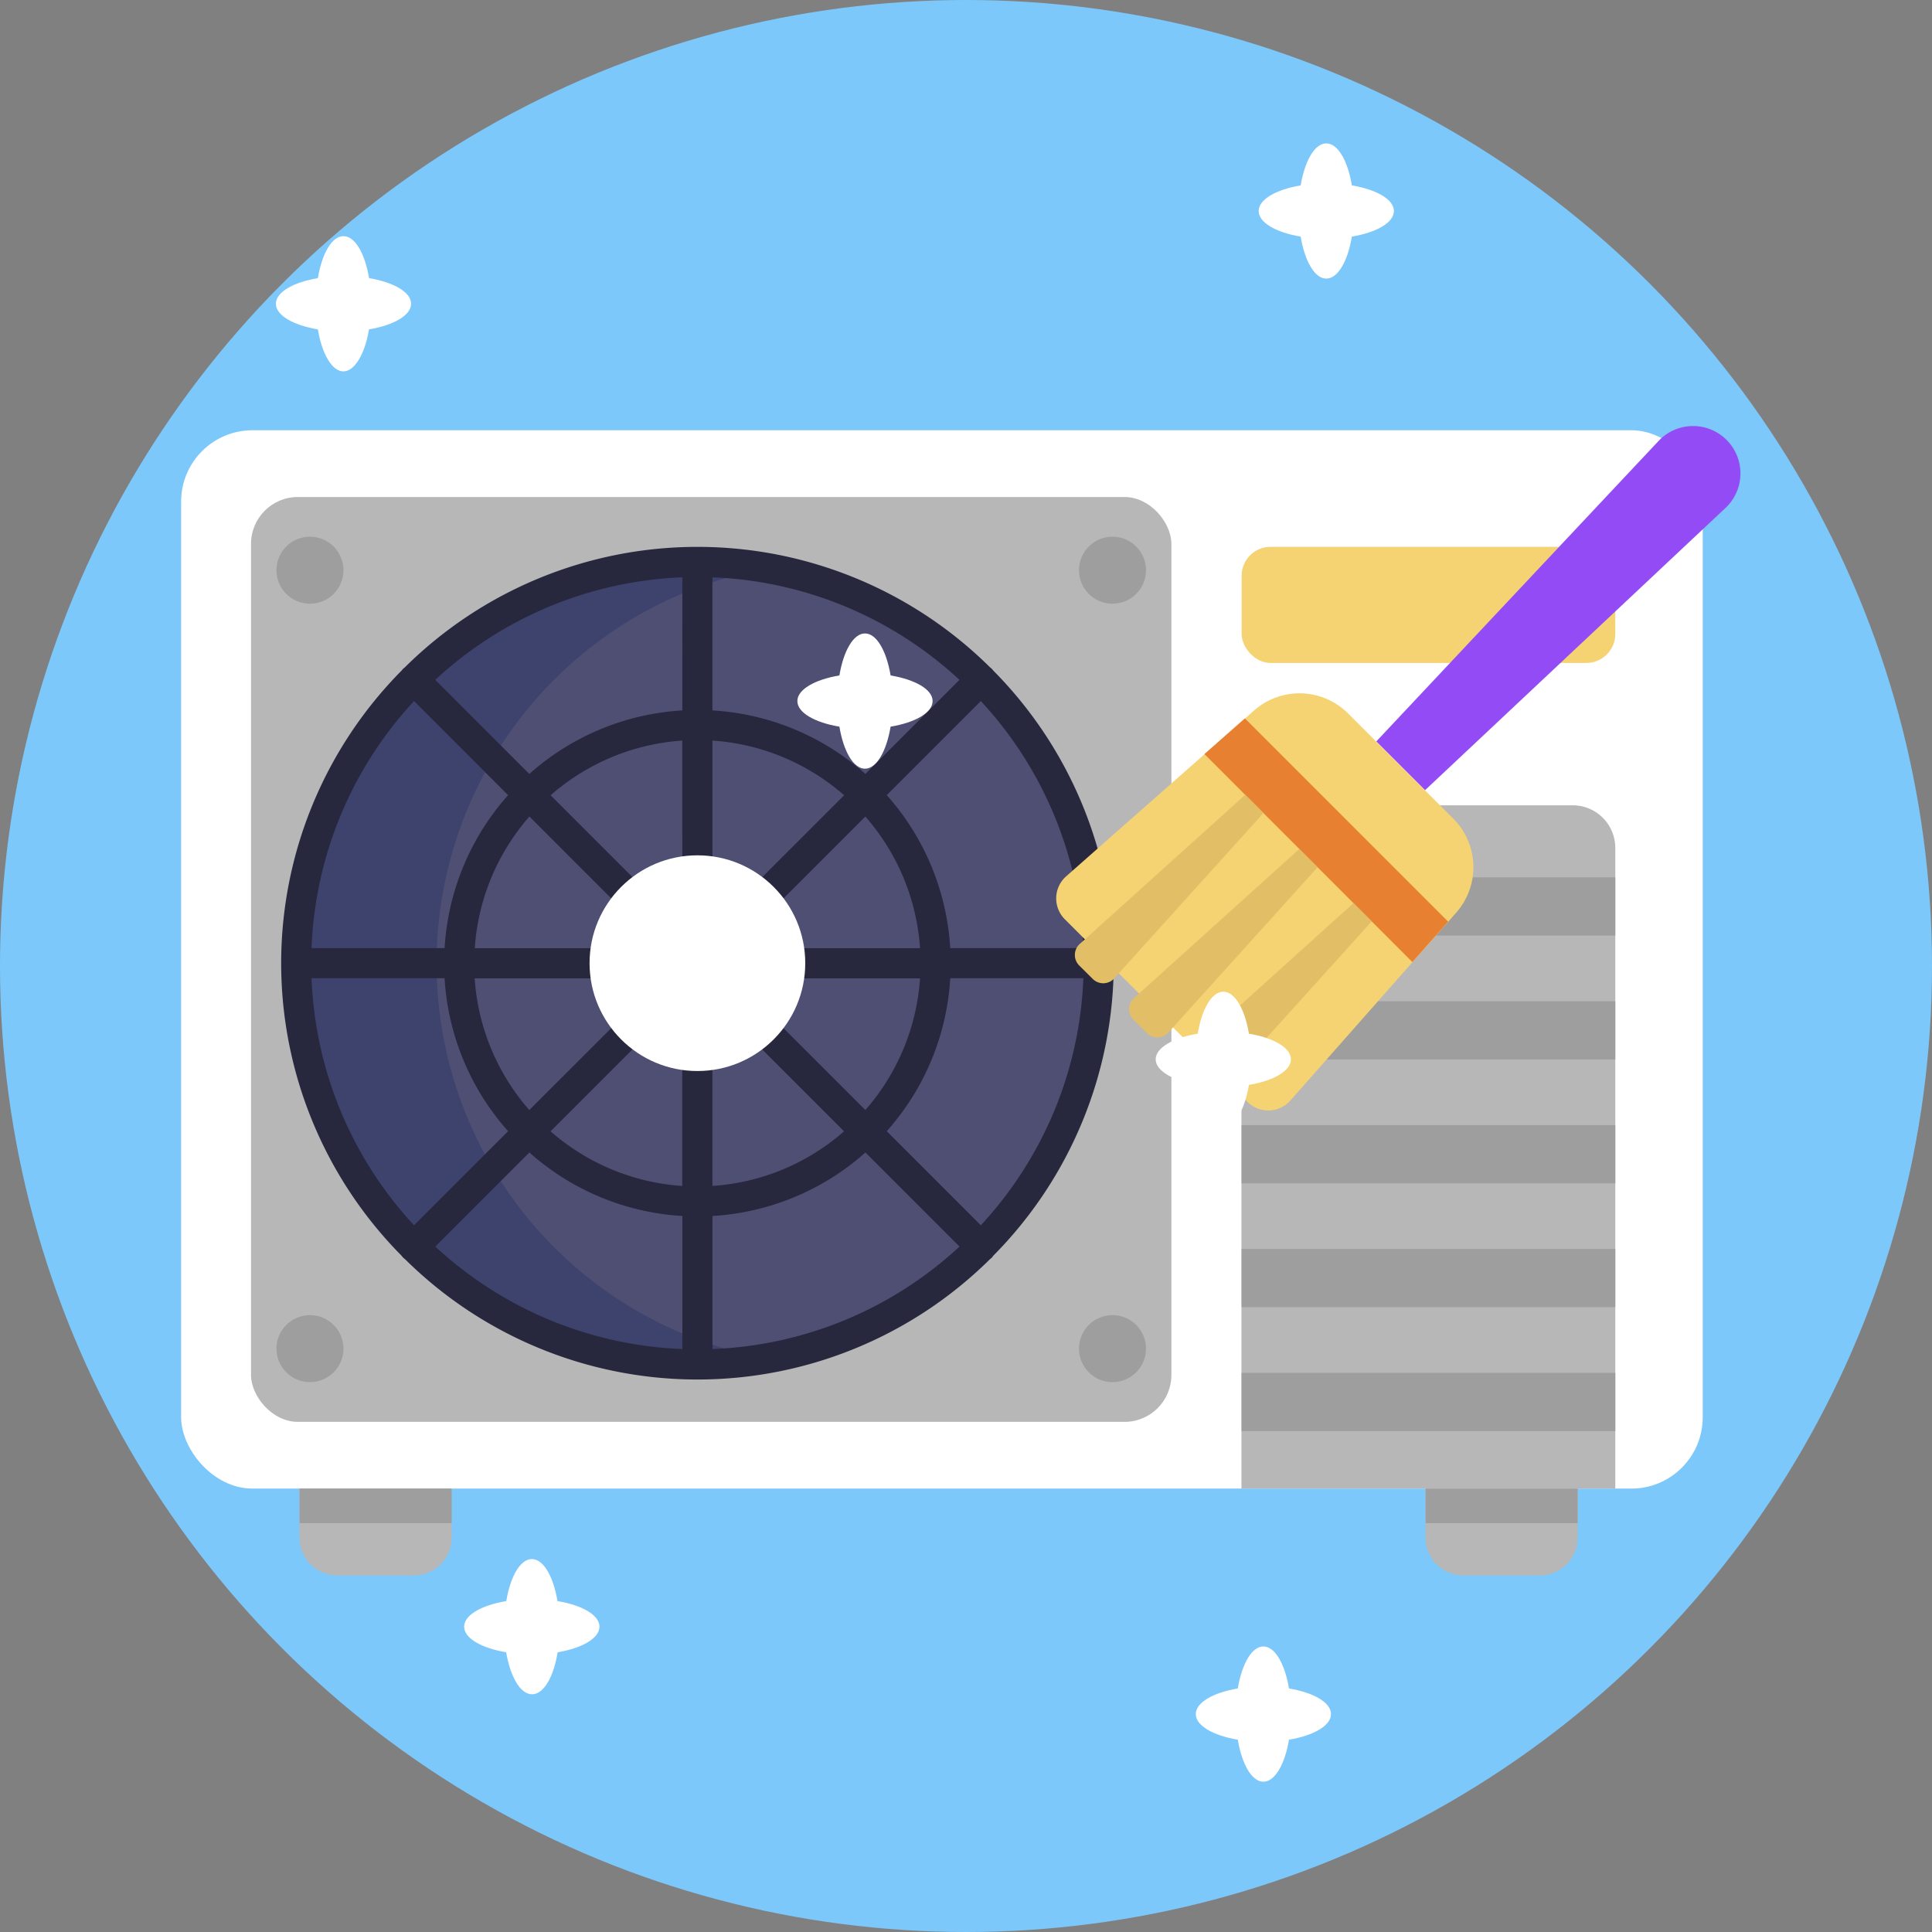<svg xmlns="http://www.w3.org/2000/svg" viewBox="0 0 512 512"><rect x="0" y="0" width="512" height="512" fill="#808080" stroke="none"/><defs><style>.cls-1{fill:#7cc8fb;}.cls-2{fill:#fff;}.cls-3{fill:#b7b7b7;}.cls-4{fill:#4f4f74;}.cls-5{fill:#3e436d;}.cls-6{fill:#9e9e9e;}.cls-7{fill:#27273d;}.cls-8{fill:#f6d372;}.cls-9{fill:#934cf5;}.cls-10{fill:#e88032;}.cls-11{fill:#e2bf66;}</style></defs><g id="BULINE"><circle class="cls-1" cx="256" cy="256" r="256"/></g><g id="Icons"><rect class="cls-2" x="48" y="114.02" width="403.24" height="280.47" rx="18.91"/><rect class="cls-3" x="66.52" y="131.71" width="243.91" height="245.1" rx="12.42"/><path class="cls-3" d="M79.39,394.49h40.3a0,0,0,0,1,0,0v13a10,10,0,0,1-10,10H89.36a10,10,0,0,1-10-10v-13A0,0,0,0,1,79.39,394.49Z"/><path class="cls-3" d="M377.8,394.49h40.3a0,0,0,0,1,0,0v13a10,10,0,0,1-10,10H387.77a10,10,0,0,1-10-10v-13A0,0,0,0,1,377.8,394.49Z"/><circle class="cls-4" cx="184.82" cy="255.25" r="106.34"/><path class="cls-5" d="M203.43,360a107.64,107.64,0,0,1-18.62,1.62,106.34,106.34,0,1,1,18.62-211,106.36,106.36,0,0,0,0,209.43Z"/><circle class="cls-6" cx="82.14" cy="151.11" r="8.88"/><circle class="cls-6" cx="294.82" cy="151.11" r="8.88"/><circle class="cls-6" cx="82.14" cy="357.4" r="8.88"/><circle class="cls-6" cx="294.82" cy="357.4" r="8.88"/><rect class="cls-6" x="79.39" y="394.49" width="40.3" height="9.16"/><rect class="cls-6" x="377.8" y="394.49" width="40.3" height="9.16"/><path class="cls-3" d="M340.34,213.41h76.43a11.3,11.3,0,0,1,11.3,11.3V394.49a0,0,0,0,1,0,0H329a0,0,0,0,1,0,0V224.71A11.3,11.3,0,0,1,340.34,213.41Z"/><rect class="cls-6" x="329.04" y="232.51" width="99.03" height="15.43"/><rect class="cls-6" x="329.04" y="265.34" width="99.03" height="15.43"/><rect class="cls-6" x="329.04" y="298.17" width="99.03" height="15.43"/><rect class="cls-6" x="329.04" y="330.99" width="99.03" height="15.43"/><rect class="cls-6" x="329.04" y="363.82" width="99.03" height="15.43"/><path class="cls-7" d="M263.2,332.81a110.12,110.12,0,0,0,0-155.13,2.86,2.86,0,0,0-.8-.8,110.13,110.13,0,0,0-155.14,0,3.34,3.34,0,0,0-.81.81,110.15,110.15,0,0,0,0,155.12,3.15,3.15,0,0,0,.84.84,110.14,110.14,0,0,0,155.11,0,3.16,3.16,0,0,0,.45-.37A3.84,3.84,0,0,0,263.2,332.81ZM82.56,259.24h35.26a66.82,66.82,0,0,0,16.83,40.54l-24.93,24.93A102,102,0,0,1,82.56,259.24Zm27.16-73.45,24.93,24.93a66.82,66.82,0,0,0-16.83,40.54H82.56A101.93,101.93,0,0,1,109.72,185.79Zm177.37,65.47H251.82A66.82,66.82,0,0,0,235,210.72l24.93-24.93A101.94,101.94,0,0,1,287.09,251.26Zm-98.28-55a59,59,0,0,1,34.9,14.49l-34.9,34.89Zm-8,49.38-34.89-34.89a58.94,58.94,0,0,1,34.89-14.49Zm-5.64,5.64H125.82a58.84,58.84,0,0,1,14.48-34.89Zm0,8-34.9,34.89a58.87,58.87,0,0,1-14.48-34.89Zm5.63,5.64v49.37a58.87,58.87,0,0,1-34.89-14.48Zm8,0,34.89,34.89a58.84,58.84,0,0,1-34.89,14.48Zm5.64-5.64h49.38a58.94,58.94,0,0,1-14.49,34.89Zm0-8,34.89-34.89a58.92,58.92,0,0,1,14.49,34.89Zm34.9-46.18a66.74,66.74,0,0,0-40.54-16.83V153a101.94,101.94,0,0,1,65.47,27.17Zm-48.52-16.83a66.76,66.76,0,0,0-40.54,16.83l-24.93-24.93A102,102,0,0,1,180.83,153ZM140.29,305.42a66.82,66.82,0,0,0,40.54,16.83v35.26a102,102,0,0,1-65.47-27.16Zm48.52,16.83a66.82,66.82,0,0,0,40.54-16.83l24.93,24.93a101.93,101.93,0,0,1-65.47,27.16ZM235,299.78a66.82,66.82,0,0,0,16.83-40.54h35.27a102,102,0,0,1-27.17,65.47Z"/><circle class="cls-2" cx="184.82" cy="255.25" r="28.58"/><rect class="cls-8" x="329.04" y="144.92" width="99.03" height="30.77" rx="7.66"/><path class="cls-9" d="M377.65,209.41l-12.92-12.92,75.07-79.91a12.57,12.57,0,0,1,17.76,0h0a12.57,12.57,0,0,1,0,17.76Z"/><path class="cls-8" d="M330.58,292l-48.39-48.39a7.81,7.81,0,0,1,.35-11.37l36.65-32.35,10.72-9.46,2.43-2.14a18.21,18.21,0,0,1,24.92.78l27.87,27.87a18.21,18.21,0,0,1,.78,24.92l-2.14,2.43L374.3,255,342,291.6A7.81,7.81,0,0,1,330.58,292Z"/><polygon class="cls-10" points="374.3 254.96 319.19 199.84 329.91 190.38 383.77 244.24 374.3 254.96"/><path class="cls-11" d="M289.58,259.42,286,255.86a3.94,3.94,0,0,1,.28-5.82L330,210.62l4.84,4.84L295.4,259.15A3.94,3.94,0,0,1,289.58,259.42Z"/><path class="cls-11" d="M303.93,273.77l-3.56-3.56a3.94,3.94,0,0,1,.27-5.82L344.32,225l4.85,4.84L309.75,273.5A3.93,3.93,0,0,1,303.93,273.77Z"/><path class="cls-11" d="M318.28,288.13l-3.56-3.56a4,4,0,0,1,.28-5.83l43.68-39.41,4.84,4.84-39.41,43.68A4,4,0,0,1,318.28,288.13Z"/><path class="cls-2" d="M108.94,80.5c0-3.07-4.6-5.69-11.13-6.79-1.1-6.52-3.72-11.13-6.79-11.13s-5.69,4.61-6.78,11.13c-6.53,1.1-11.13,3.72-11.13,6.79s4.6,5.69,11.13,6.79C85.33,93.81,88,98.42,91,98.42s5.69-4.61,6.79-11.13C104.34,86.19,108.94,83.57,108.94,80.5Z"/><path class="cls-2" d="M247.15,185.79c0-3.07-4.6-5.69-11.13-6.79-1.1-6.52-3.72-11.13-6.79-11.13s-5.69,4.61-6.78,11.13c-6.53,1.1-11.14,3.72-11.14,6.79s4.61,5.69,11.14,6.78c1.09,6.53,3.71,11.14,6.78,11.14s5.69-4.61,6.79-11.14C242.55,191.48,247.15,188.86,247.15,185.79Z"/><path class="cls-2" d="M369.4,55.92c0-3.07-4.61-5.69-11.14-6.79C357.17,42.6,354.55,38,351.48,38s-5.69,4.6-6.79,11.13c-6.52,1.1-11.13,3.72-11.13,6.79s4.61,5.69,11.13,6.78c1.1,6.53,3.72,11.13,6.79,11.13s5.69-4.6,6.78-11.13C364.79,61.61,369.4,59,369.4,55.92Z"/><path class="cls-2" d="M342.11,280.73c0-3.07-4.61-5.69-11.13-6.79-1.1-6.53-3.72-11.13-6.79-11.13s-5.69,4.6-6.78,11.13c-6.53,1.1-11.14,3.72-11.14,6.79s4.61,5.69,11.14,6.78c1.09,6.53,3.71,11.13,6.78,11.13s5.69-4.6,6.79-11.13C337.5,286.42,342.11,283.79,342.11,280.73Z"/><path class="cls-2" d="M158.87,431.08c0-3.06-4.6-5.69-11.13-6.78-1.09-6.53-3.72-11.13-6.79-11.13s-5.69,4.6-6.78,11.13C127.64,425.39,123,428,123,431.08s4.6,5.69,11.13,6.79C135.26,444.4,137.89,449,141,449s5.7-4.6,6.79-11.13C154.27,436.77,158.87,434.15,158.87,431.08Z"/><path class="cls-2" d="M352.73,454.25c0-3.07-4.6-5.69-11.13-6.79-1.1-6.52-3.72-11.13-6.79-11.13s-5.69,4.61-6.78,11.13c-6.53,1.1-11.13,3.72-11.13,6.79s4.6,5.69,11.13,6.79c1.09,6.52,3.72,11.13,6.78,11.13s5.69-4.61,6.79-11.13C348.13,459.94,352.73,457.32,352.73,454.25Z"/></g></svg>